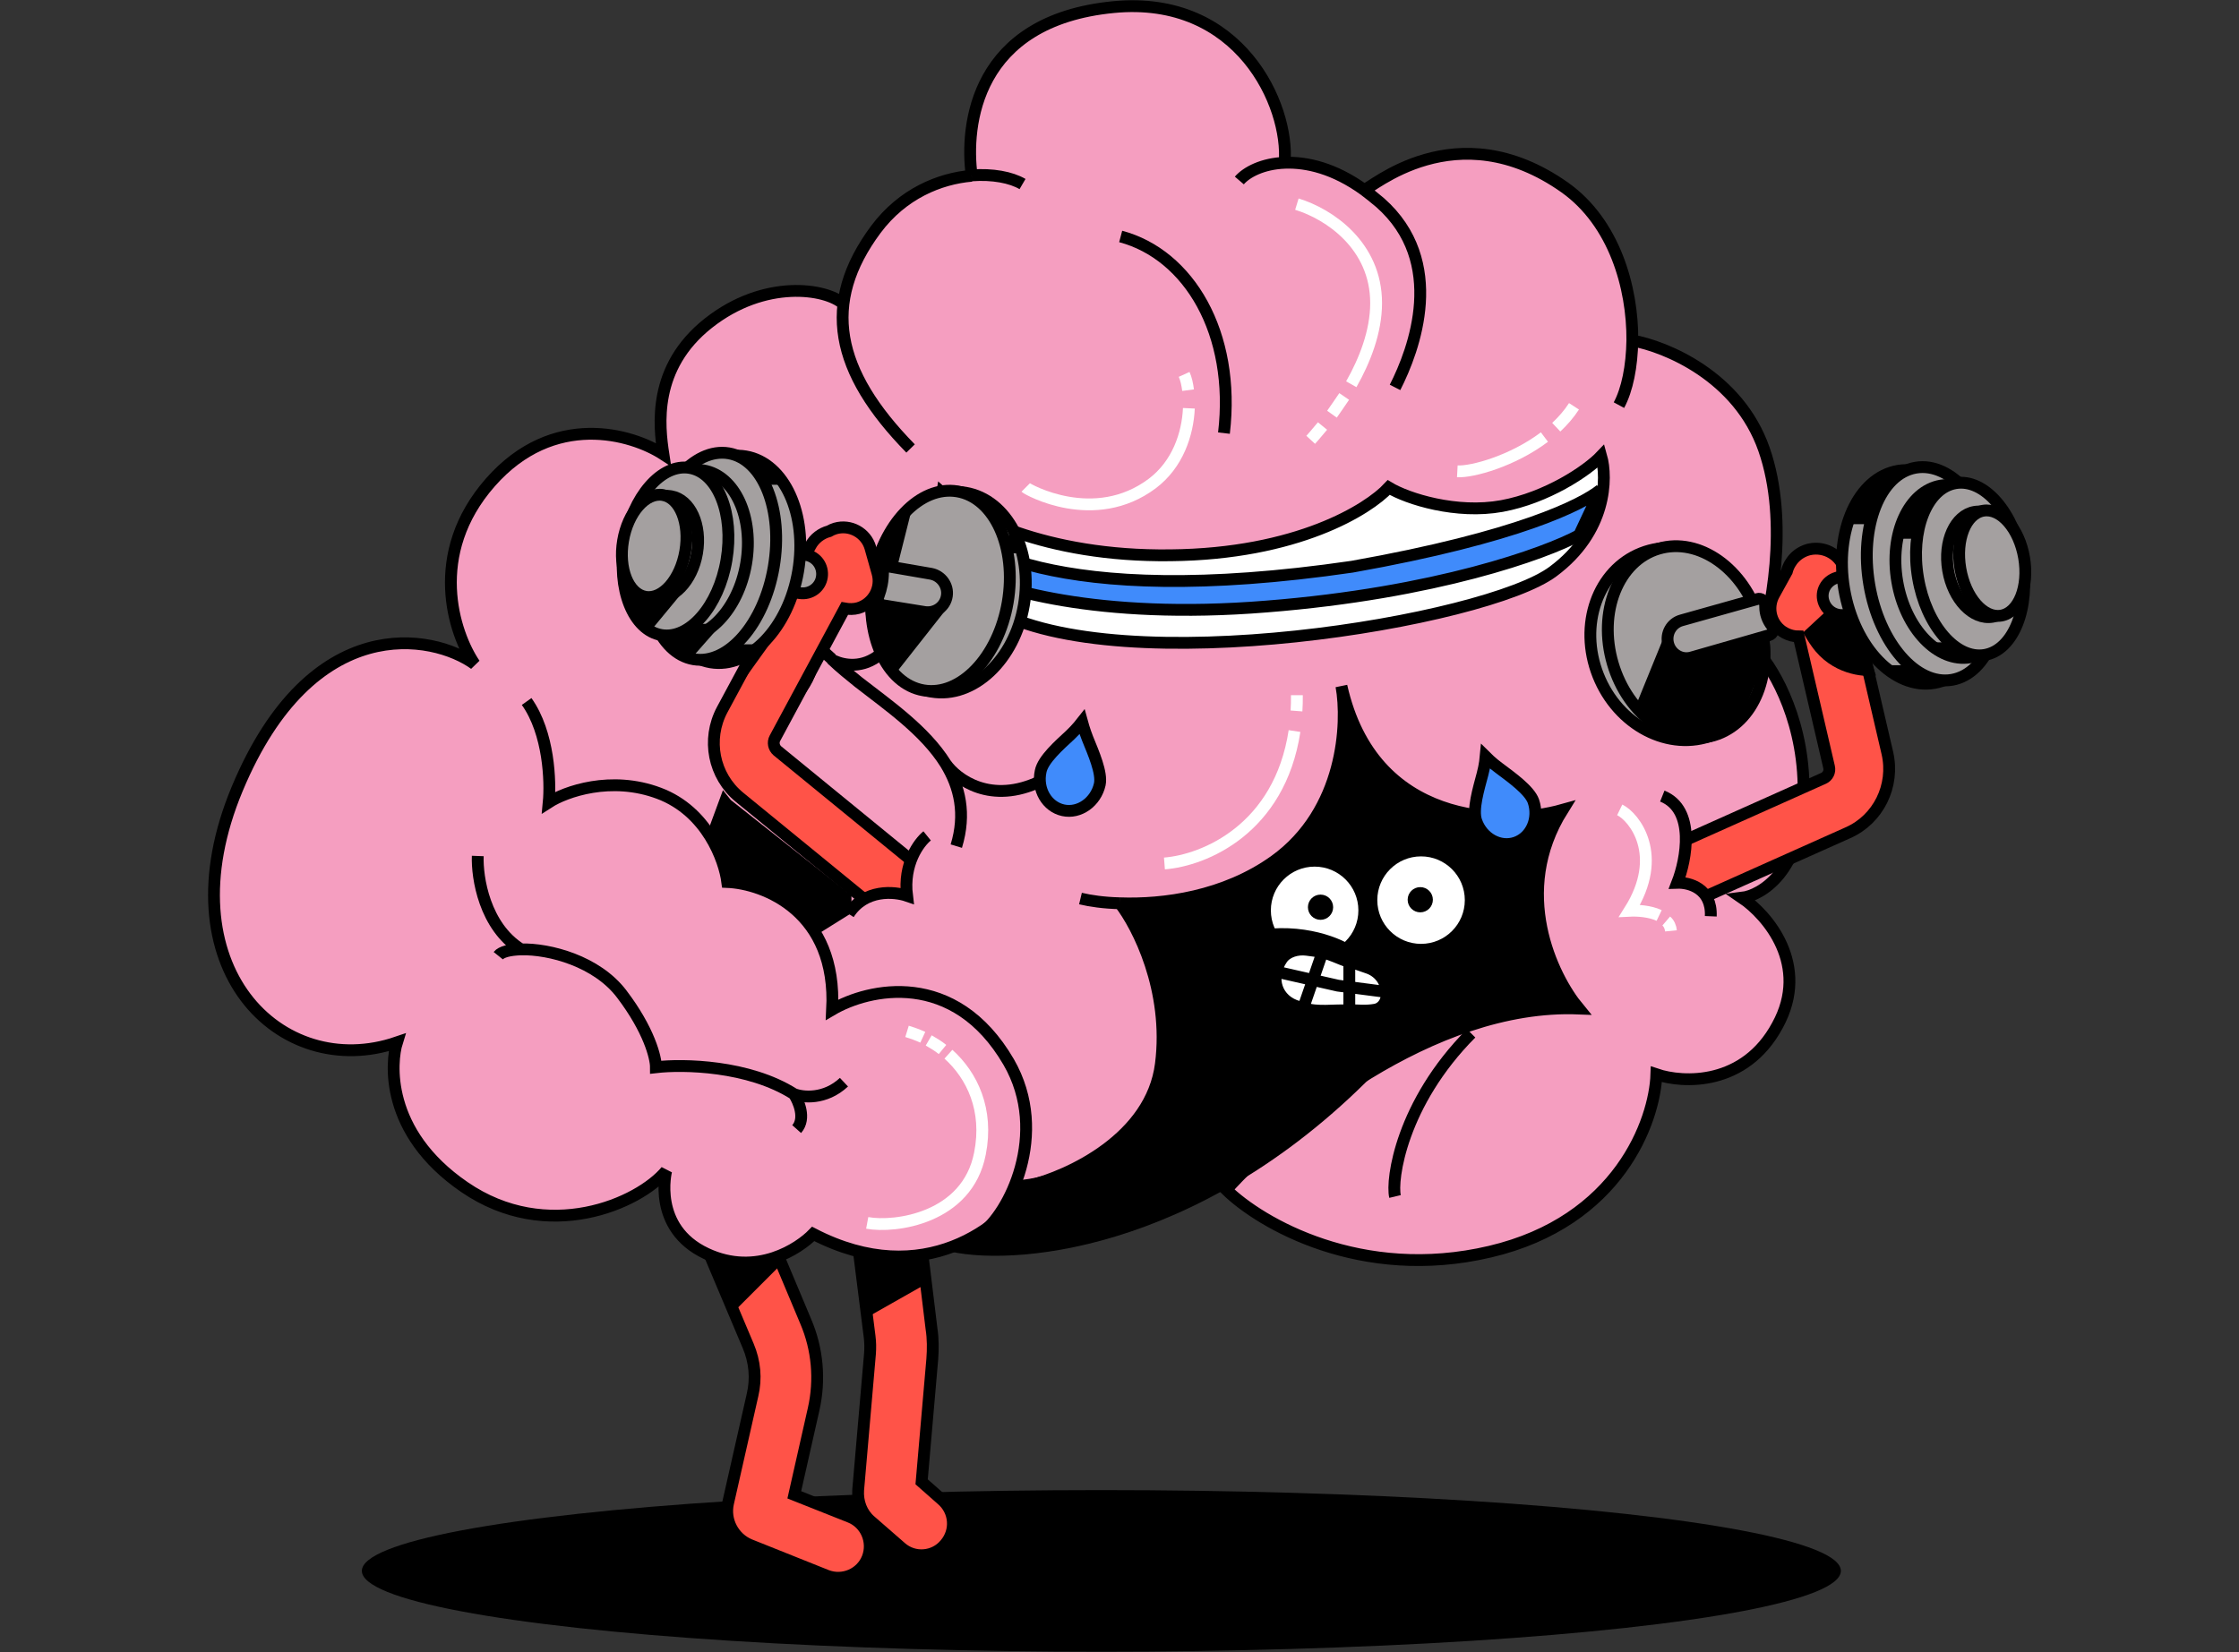 <?xml version="1.0" encoding="utf-8"?>
<!-- Generator: Adobe Illustrator 26.5.0, SVG Export Plug-In . SVG Version: 6.00 Build 0)  -->
<svg version="1.1" id="Ebene_1" xmlns="http://www.w3.org/2000/svg" xmlns:xlink="http://www.w3.org/1999/xlink" x="0px" y="0px"
	 viewBox="0 0 568 419.2" style="enable-background:new 0 0 568 419.2;" xml:space="preserve">
<rect x="0" y="0" width="568" height="419.2" fill="#333333" stroke="none"/>
<style type="text/css">
	.st0{fill:#FF5348;stroke:#000000;stroke-width:3;stroke-linecap:round;}
	.st1{fill:#F59EC0;}
	.st2{fill:none;stroke:#000000;stroke-width:3;}
	.st3{fill:#FFFFFF;stroke:#000000;stroke-width:3;}
	.st4{fill:#408BFB;stroke:#000000;stroke-width:3;}
	.st5{stroke:#000000;stroke-width:3;}
	.st6{fill:#A4A0A0;stroke:#000000;stroke-width:3;}
	.st7{fill-rule:evenodd;clip-rule:evenodd;fill:#FF5348;stroke:#000000;stroke-width:3;stroke-miterlimit:10;}
	.st8{fill:none;stroke:#FFFFFF;stroke-width:3;}
	.st9{fill:#FFFFFF;}
	.st10{fill:none;stroke:#000000;stroke-width:3;stroke-linecap:round;}
</style>
<ellipse cx="279.4" cy="398.6" rx="187.6" ry="20.5"/>
<path d="M324.3,286.6l17,1.5l4.5-15h-6L324.3,286.6z"/>
<path class="st0" d="M188.2,296.7c-1.7-4.1-6.4-6-10.5-4.3c-4.1,1.7-5.9,6.5-4.2,10.5l16.3,38.6c1.7,4,2.1,8.3,1.1,12.5l-6.2,27.4
	c-1,4.4,1.4,8.9,5.5,10.6l19.5,7.8c4.1,1.6,8.8-0.4,10.4-4.5c1.6-4.1-0.4-8.8-4.5-10.4l-14.1-5.6l4.9-21.7c1.7-7.5,1-15.3-2-22.3
	L188.2,296.7L188.2,296.7z"/>
<path class="st0" d="M233.5,314.1c-0.6-4.4-4.5-7.5-8.9-7s-7.4,4.6-6.9,9l2.9,23c0.2,1.5,0.2,2.9,0.1,4.4l-3,34.6
	c-0.2,3,0.9,5.9,3.1,7.8l7.8,6.8c3.3,2.9,8.4,2.5,11.2-0.9c2.9-3.4,2.5-8.4-0.9-11.3l-5.1-4.5l2.7-31.1c0.2-2.6,0.2-5.2-0.2-7.8
	L233.5,314.1L233.5,314.1z"/>
<path class="st1" d="M323.4,218.4c17.6-12.7,18.6-34.9,16.9-44.3c8,35.4,40.8,35.7,56.1,31.4c-13,20.8-2.7,42.2,4.1,50.4
	c-37.4-1.5-75.1,30-89.4,46c8.7,8.5,34.2,23.4,66.9,15.7c32.7-7.7,41.8-33.2,42.2-45c6.8,2.3,22.4,3,30.7-12.4
	c8.4-15.3-2.5-28-9-32.4c4.9-0.6,14.9-6.6,15.6-25.2c0.7-18.7-7.3-32.5-11.5-37.1c3.2-9.4,8-32.9,1.5-51.5s-25-26.1-33.4-27.6
	c0.1-13.4-4.6-29.9-17.1-38.8c-27.6-19.6-49.3,0.5-51,0.6l-10-5.3L326,41.3c1.2-14.4-11.2-42.6-43.4-39.5c-35.3,3.4-37.8,30-36,42.7
	c-8.1,0.7-17.5,4.6-24.3,13.6c-2.9,4.2-8.7,14-8.3,19c-4.3-3.9-19.9-6.4-34.2,4.9c-14.3,11.3-12.5,26.1-11.4,33.3
	c-7.9-5.2-27.9-11.1-43.9,7.1c-16,18.2-9.3,38.3-4,46.1c-10.5-7.6-41.3-13.6-60.2,31.6s11,74.5,40.5,64.4
	c-1.5,4.8-2.5,21.5,17.1,36.7c17.9,13.8,41.3,4.6,51.2-4.1c0,0-3.8,14.5,10.2,21c12.8,6,23.6-1.4,27.1-5c28.3,14.6,48.3-2,54.7-12.2
	c10.1-2.5,31-12.1,33.5-30.9c2.4-18.8-5.9-35.1-10.4-40.8C295,229.6,310.5,227.6,323.4,218.4L323.4,218.4z"/>
<path class="st2" d="M284.3,60c17.3,4.6,29.2,24.5,26.2,49.9"/>
<path class="st2" d="M284.1,229.2c11,0.4,26.5-1.6,39.3-10.8c17.6-12.7,18.6-34.9,16.9-44.3c8,35.4,40.8,35.7,56.1,31.4
	c-13,20.8-2.7,42.2,4.1,50.4c-37.4-1.5-75.1,30-89.4,46c8.7,8.5,34.2,23.4,66.9,15.7c32.7-7.7,41.8-33.2,42.2-45
	c6.8,2.3,22.4,3,30.7-12.4c8.4-15.3-2.5-28-9-32.4c4.9-0.6,14.9-6.6,15.6-25.2c0.7-18.7-7.3-32.5-11.5-37.1c3.2-9.4,8-32.9,1.5-51.5
	s-25-26.1-33.4-27.6 M284.1,229.2c-4.1-0.1-7.5-0.6-10-1.2 M284.1,229.2c4.5,5.8,12.8,22,10.4,40.8c-2.4,18.8-23.3,28.4-33.5,30.9
	c-6.5,10.1-26.5,26.8-54.7,12.2c-3.5,3.6-14.3,11-27.1,5c-13.9-6.5-10.2-21-10.2-21c-6.9,8.3-30.1,18.6-51.2,4.1
	c-20.4-14-18.6-31.9-17.1-36.7c-29.5,10.1-59.4-19.2-40.5-64.4c18.9-45.2,49.7-39.2,60.2-31.6c-5.3-7.8-12-27.9,4-46.1
	c16-18.2,35.9-12.3,43.9-7.1c-1.1-7.2-2.9-22,11.4-33.3c14.3-11.3,29.9-8.8,34.2-4.9 M231,113.8c-19.2-19.6-22.7-36.9-8.8-55.6
	c6.8-9.1,16.2-12.9,24.3-13.6 M246.5,44.5c5.3-0.4,10,0.5,12.9,2.2 M246.5,44.5c-1.7-12.6,0.8-39.3,36-42.7
	c32.1-3.1,44.6,25,43.4,39.4 M326,41.3C326,41.3,326,41.3,326,41.3 M326,41.3c-5.7,0.2-9.8,2.4-11.6,4.5 M326,41.3
	c5.5-0.2,12.5,1.4,20.1,6.9 M353.9,98.3c4.9-9.6,13.2-31.9-3.8-46.9c-1.4-1.2-2.7-2.2-4-3.2 M346,48.2c1.6-0.1,23.3-20.2,51-0.6
	c12.5,8.9,17.2,25.3,17.1,38.8 M414.1,86.3c-0.1,6.7-1.3,12.6-3.4,16.5"/>
<path class="st3" d="M296.9,140.9c-32,0.4-52-10.4-57.9-15.8c-1.9,10.8,4,24.4,12.7,29.4c32.6,18.6,125.4,3.2,142.3-9.5
	c13.6-10.1,13.8-23.7,12.2-29.3c-3.6,3.8-13.8,10.6-25.2,12.7c-11.5,2.1-23.9-1.8-28.7-4.7C347.1,129.3,329,140.6,296.9,140.9
	L296.9,140.9z"/>
<path class="st4" d="M343,143.8c-76.1,11.1-100-6.1-104.4-13.1l6.1,14.1c7.6,4.5,33.6,12.6,76.6,9.1c43-3.4,70.8-13.5,79.3-18.1
	l5.4-11.5C401.4,128,385.2,136.3,343,143.8L343,143.8z"/>
<path d="M352.5,268.4c-44.5,48.1-93.4,53.1-111.3,49.2l11-8.6l4.5-9.5c7.5,0,16.7-3.5,26.3-9.9s12.4-22.8,11.3-36.1
	c-0.9-10.6-7.3-20.8-10.4-24.5c8,1,27.6,0,41.2-11.8s15.9-29.7,15.3-37.1c2.8,5.9,11.2,18.9,22.4,24.2c11.1,5.3,26.3,3.3,32.5,1.6
	c-2.5,3.5-7.2,13.3-5.8,24.4c1.5,11.1,7.1,21.5,9.8,25.3C389.9,255.3,367.4,257.7,352.5,268.4L352.5,268.4z"/>
<circle class="st3" cx="333.5" cy="231" r="12.6"/>
<circle class="st3" cx="360.5" cy="228.4" r="12.6"/>
<circle cx="335" cy="230.2" r="3.2"/>
<circle cx="360.3" cy="228.3" r="3.2"/>
<path class="st5" d="M315.9,238.2c12.5-3.2,22.8,0.8,26.5,3.2c-2.3,0.7-8.5,2.1-14.8,2.4C321.3,244,317.2,240.2,315.9,238.2
	L315.9,238.2z"/>
<path class="st2" d="M239.9,193.8c-5.3-8.5-14.8-15-22.1-20.7c-2.1-1.7-4.5-3.6-6.9-5.9 M239.9,193.8c3.6,5.9,5.2,12.7,2.7,20.9
	 M239.9,193.8c2.8,4,11.5,10.5,24.1,4.4 M180.3,131.8c4.6,8.2,14.6,19.9,24.5,29.6 M204.8,161.4c1.6,2.5,3.2,9.1-3.7,15.8
	 M204.8,161.4c2.1,2.1,4.2,4,6.2,5.8 M210.9,167.3c1.8,1.1,6.3,2.5,10.7-0.1s7.1-6.2,7.9-7.7"/>
<path class="st2" d="M133.6,178c5.7,8,6.1,20.4,5.6,25.6c4.2-2.7,15.8-6.9,28-2.3c12.2,4.6,16.6,17,17.3,22.5
	c9.4,0.4,27.9,7.5,26.6,32.4c9.2-5.4,31-10.4,44.8,13.3c10.5,18.2-0.1,38.8-7,43.5"/>
<ellipse transform="matrix(0.168 -0.986 0.986 0.168 51.905 362.225)" class="st6" cx="240.6" cy="150.4" rx="25.6" ry="19.4"/>
<ellipse transform="matrix(0.93 -0.367 0.367 0.93 -30.233 167.74)" class="st6" cx="425.6" cy="163.3" rx="21.6" ry="24.8"/>
<ellipse transform="matrix(0.168 -0.986 0.986 0.168 50.601 359.99)" class="st6" cx="238.6" cy="150" rx="25.6" ry="17.3"/>
<ellipse transform="matrix(0.959 -0.283 0.283 0.959 -28.637 127.662)" class="st6" cx="427.8" cy="163" rx="19.4" ry="24.7"/>
<path class="st2" d="M353.9,303.6c-1-4.2,1.6-23.6,19.3-41.4"/>
<path class="st2" d="M201.4,277.6c-11.5-7.3-28.1-7.6-35-6.8c0-2.4-1.7-9.4-8.7-18.6c-6.3-8.3-18.3-11.5-25.6-11.3 M201.4,277.6
	c1.2,1.8,3.1,6.2,0.7,8.9 M201.4,277.6c2.2,0.9,7.9,1.5,12.7-3 M126.4,242.5c0.8-1,2.9-1.5,5.7-1.6 M132.2,240.9
	c-9.3-5.8-11.2-18.2-11-23.7"/>
<path class="st7" d="M220.8,139c-1.1-3.8-5.1-6-8.9-4.9c-0.6,0.2-1.1,0.4-1.6,0.7c-1.9,0.5-3.7,1.8-4.7,3.7l-22.4,41.6
	c-4,7.5-2.2,16.8,4.4,22.2l36.2,29.6c3.2,2.7,8.1,2.2,10.7-1.1s2.2-8-1.1-10.7l-36.2-29.6c-0.9-0.8-1.2-2.1-0.6-3.2l17.7-32.9
	c1.1,0.2,2.3,0.2,3.4-0.1c3.8-1.1,6-5.1,4.9-8.9L220.8,139L220.8,139z"/>
<path class="st7" d="M453.3,145c0.7-2.7,2.8-4.9,5.7-5.6c4.1-0.9,8.2,1.6,9.1,5.7l10.7,46c1.9,8.3-2.3,16.8-10,20.2l-42.7,19.1
	c-3.8,1.7-8.3,0-10-3.8s0-8.3,3.8-10l42.7-19.1c1.1-0.5,1.7-1.7,1.4-2.9l-7.7-33.1c-1.2,0-2.4-0.3-3.5-0.9c-3.5-1.9-4.7-6.3-2.7-9.8
	L453.3,145L453.3,145z"/>
<path class="st1" d="M230.2,227.4c-1-8.1,3-13.5,5.1-15.2l5.5,7.6l9.7,10.1v9.7l-25.4,3.4l-9.7-11
	C219.4,225.6,226.9,226.2,230.2,227.4L230.2,227.4z"/>
<path class="st2" d="M235.2,212.1c-2.1,1.7-6.1,7.1-5.1,15.2c-3.2-1.1-10.7-1.8-14.8,4.6"/>
<path class="st1" d="M425.5,224c2.2-5.9,4.6-18.6-3.8-22l-16.5,17.8l4.6,20.3l16.5,0.9l7.6-8.5C434.2,225.3,428.4,223.8,425.5,224
	L425.5,224z"/>
<path class="st2" d="M421.7,202c8.5,3.4,6.1,16.1,3.8,22c3-0.1,8.8,1.4,8.5,8.5"/>
<path class="st6" d="M175.1,136.3l-1.5-0.2l-0.2,1.5l-1,6.7l-0.2,1.5l1.5,0.2l29.2,4.5c2.7,0.4,5.2-1.4,5.6-4.1s-1.4-5.2-4.1-5.6
	L175.1,136.3L175.1,136.3z M224.1,153.6l10.5,1.7c2.7,0.4,5.2-1.4,5.6-4.1c0.4-2.6-1.4-5.1-4-5.6l-10.4-1.8
	c-0.9-0.2-1.8,0.6-1.8,1.5c0,2-0.4,4-1.1,5.9l-0.1,0.2C222.5,152.4,223.1,153.4,224.1,153.6L224.1,153.6z"/>
<path class="st6" d="M468.6,155.9l18.4-5.3c2.6-0.8,4.1-3.4,3.3-6c-0.8-2.6-3.5-4.1-6-3.3l-18.4,5.3c-2.6,0.8-4.1,3.4-3.3,6
	S466,156.6,468.6,155.9z M445.8,152l-19.2,5.4c-2.6,0.7-4.1,3.4-3.4,6c0.7,2.6,3.4,4.2,6,3.4l19.5-5.6c1.1-0.3,1.5-1.6,0.8-2.4
	c-1.1-1.4-1.7-3.1-1.7-4.8v-0.5C447.7,152.4,446.7,151.7,445.8,152L445.8,152z"/>
<ellipse transform="matrix(0.168 -0.986 0.986 0.168 13.68 300.192)" class="st6" cx="184.7" cy="142" rx="26.5" ry="18"/>
<ellipse transform="matrix(0.986 -0.168 0.168 0.986 -17.672 83.882)" class="st6" cx="486" cy="146.2" rx="18.5" ry="27.3"/>
<ellipse transform="matrix(0.168 -0.986 0.986 0.168 10.786 295.288)" class="st6" cx="180.4" cy="141.3" rx="26.5" ry="16.1"/>
<ellipse transform="matrix(0.986 -0.168 0.168 0.986 -17.48 84.626)" class="st6" cx="490.5" cy="145.4" rx="16.6" ry="27.3"/>
<ellipse transform="matrix(0.168 -0.986 0.986 0.168 6.87 289.4)" class="st6" cx="174.9" cy="140.6" rx="21.5" ry="14.6"/>
<ellipse transform="matrix(0.986 -0.168 0.168 0.986 -17.292 85.559)" class="st6" cx="496" cy="144.8" rx="15" ry="22.1"/>
<ellipse transform="matrix(0.168 -0.986 0.986 0.168 4.541 285.416)" class="st6" cx="171.4" cy="140" rx="21.5" ry="13.1"/>
<ellipse transform="matrix(0.986 -0.168 0.168 0.986 -17.135 86.162)" class="st6" cx="499.7" cy="144.2" rx="13.4" ry="22.1"/>
<ellipse transform="matrix(0.168 -0.986 0.986 0.168 2.862 281.245)" class="st6" cx="168.1" cy="138.9" rx="13.1" ry="8.9"/>
<ellipse transform="matrix(0.986 -0.168 0.168 0.986 -16.897 86.719)" class="st6" cx="503.1" cy="143" rx="9.1" ry="13.5"/>
<ellipse transform="matrix(0.168 -0.986 0.986 0.168 1.425 278.815)" class="st6" cx="165.9" cy="138.6" rx="13.1" ry="8"/>
<ellipse transform="matrix(0.986 -0.168 0.168 0.986 -16.801 87.087)" class="st6" cx="505.3" cy="142.7" rx="8.2" ry="13.5"/>
<path d="M198.9,320.1l-12.6,12.6l-6.3-12.6H198.9L198.9,320.1z"/>
<path d="M219.9,334.3l-1.6-16.3l6.8,1.6l8.9-1.6l1.6,7.4L219.9,334.3L219.9,334.3z"/>
<path d="M414.9,179.3l7.9-19.4v4.2l3.7,2.6l8.4-1.1l11.6-3.1v7.9l-4.7,11.6l-8.9,4.2h-7.4L414.9,179.3L414.9,179.3z"/>
<path d="M227.2,170.9l13.7-17.4l-5.8,2.1l-12.6-2.1l-1.6,2.1l1.6,5.8L227.2,170.9L227.2,170.9z"/>
<path d="M231.4,128.8l-3.7,14.7h-3.7l-0.5-5.3l4.2-7.4L231.4,128.8L231.4,128.8z"/>
<path d="M198.9,123h-3.7l-3.8-5.4l0.6-1.5L198.9,123L198.9,123z"/>
<path d="M259.3,140.4h-3.1l-0.5-3.1l0.5-3.7C257,135.8,258.9,140.4,259.3,140.4L259.3,140.4z"/>
<path d="M192,163.5h-4.7l-3.4,4.3L192,163.5z"/>
<path d="M183.1,158.3l-7.4,8.4l-3.7-1.3l-2.6-3.4l2.6-2.1l4.8-1.6H183.1L183.1,158.3z"/>
<path d="M165.7,159.3l10-12.1l-5.3,3.7l-4.7,1.1l-4.7-1.7l-1.7,0.6l1.7,5.4L165.7,159.3L165.7,159.3z"/>
<path d="M485.8,136.7h-4.2l3.1-8.9l4.7-2.6l-2.6,5.3C486.5,131.2,486,135,485.8,136.7L485.8,136.7z"/>
<path d="M468.5,133h5.3l2.1-5.3l2.1-5.8l-4.2,1.6L468.5,133L468.5,133z"/>
<path d="M484.8,168.8H479l5.8,3.7h4.7L484.8,168.8z"/>
<path d="M496.4,163h-6.8l2.6,2.1l6.8,1.1L496.4,163L496.4,163z"/>
<path d="M459.6,164c5,7.1,13,7.9,16.3,7.4l-2.1-6.3l-4.2-8.9h-3.7l-1.6-2.1l-6.9,6.4C458.1,161.7,458.8,162.9,459.6,164L459.6,164z"
	/>
<path class="st4" d="M264,195.7c-1,4.6,1.6,9,5.7,9.9c4.1,0.9,8.3-2.1,9.3-6.6c0.6-2.9-1.6-7.9-3.1-11.6c-0.8-2-1.4-4.2-1.4-4.2
	s-1.4,1.8-3,3.3C268.7,189.1,264.6,192.7,264,195.7L264,195.7z"/>
<path class="st4" d="M374.5,208.3c1.5,4.4,6,6.9,10,5.5c4-1.4,6-6.1,4.5-10.5c-1-2.8-5.5-6-8.7-8.4c-1.8-1.3-3.4-2.9-3.4-2.9
	s-0.2,2.2-0.8,4.4C375.1,200.2,373.5,205.4,374.5,208.3L374.5,208.3z"/>
<path d="M180.9,183.4l16.6-23.1l-9,7.5L180.9,183.4z"/>
<path class="st8" d="M260.2,123.7c0.5,0.5,17.4,10,32.1-1c6.5-4.9,9-12.6,9.3-19.1 M300.4,95c0.5,1.1,0.8,2.5,1,4"/>
<path class="st8" d="M332.5,111.6c0,0,1.2-1.3,3-3.5 M329,51.8c8.2,2.5,20.1,10.5,20.1,25.1c0,7.3-2.9,14.6-6.3,20.6 M337.9,105.1
	c1-1.4,2-2.9,3.1-4.5 M295.4,219.1c10.1-0.8,29.2-8.7,33-33.6 M329,176.4c0,1.4,0,2.7-0.1,4"/>
<path class="st8" d="M220,310.3c7,1.3,25.4-1.1,28.6-17.6c2.2-11.1-2-19.8-8-25.2 M239.1,266.3c-1.1-0.9-2.3-1.6-3.5-2.3
	 M234.1,263.2c-1.3-0.6-2.7-1.1-4-1.5"/>
<path class="st8" d="M410.9,205.5c3.7,1.8,11.4,11.5,2.5,25.6c2-0.1,5.2,0.1,7.5,1.2 M423.9,236.2c-0.1-1-0.5-1.9-1.2-2.5"/>
<path class="st8" d="M369.7,119.6c3.8,0.2,14-2.6,22.1-8.7 M399.3,103.1c-1.3,2-2.8,3.7-4.5,5.3"/>
<path d="M208,236.7l8-5v-4.5L185.4,203l-2-2.5l-3.5,9.5l1.5,4.5l4,8.5c1.5,0,5.9,0.8,11.6,4C202.6,230.3,206.7,234.8,208,236.7
	L208,236.7z"/>
<path class="st9" d="M342.3,256.3c-4-0.2-7.8,0.6-11.7-0.6c-0.3-0.1-0.7-0.2-1.1-0.3c-5.7-1.5-7.6-7.4-4.3-12.2
	c1.3-1.9,4-2.6,6.3-2.3c1.3,0.2,2.6,0.3,3.9,0.6c2.6,0.7,4,1.5,6.8,2.5c1.4,0.5,3,1.1,4.8,1.7c2.6,0.9,4.6,3.3,4.6,6.1
	c0.4,2-0.8,4.1-2.8,4.5C346.6,256.7,344.7,256.5,342.3,256.3L342.3,256.3z"/>
<path class="st10" d="M351.7,251.7L351.7,251.7c0.4,2-0.8,4.1-2.8,4.5c-2.3,0.4-4.2,0.2-6.6,0.1 M351.7,251.7L351.7,251.7
	c0-2.8-2-5.2-4.6-6.1c-1.8-0.6-3.4-1.2-4.8-1.7 M351.7,251.7l-12.3-1.6l-14.1-3.2 M330.6,255.8l4.9-14.2 M330.6,255.8
	c3.8,1.2,7.6,0.4,11.7,0.6 M330.6,255.8c-0.3-0.1-0.7-0.2-1.1-0.3c-5.7-1.5-7.6-7.4-4.3-12.2l0,0c1.3-1.9,4-2.6,6.3-2.3
	c1.3,0.2,2.6,0.3,3.9,0.6 M335.4,241.6c2.6,0.7,4,1.5,6.8,2.5 M342.3,256.4V244"/>
</svg>
